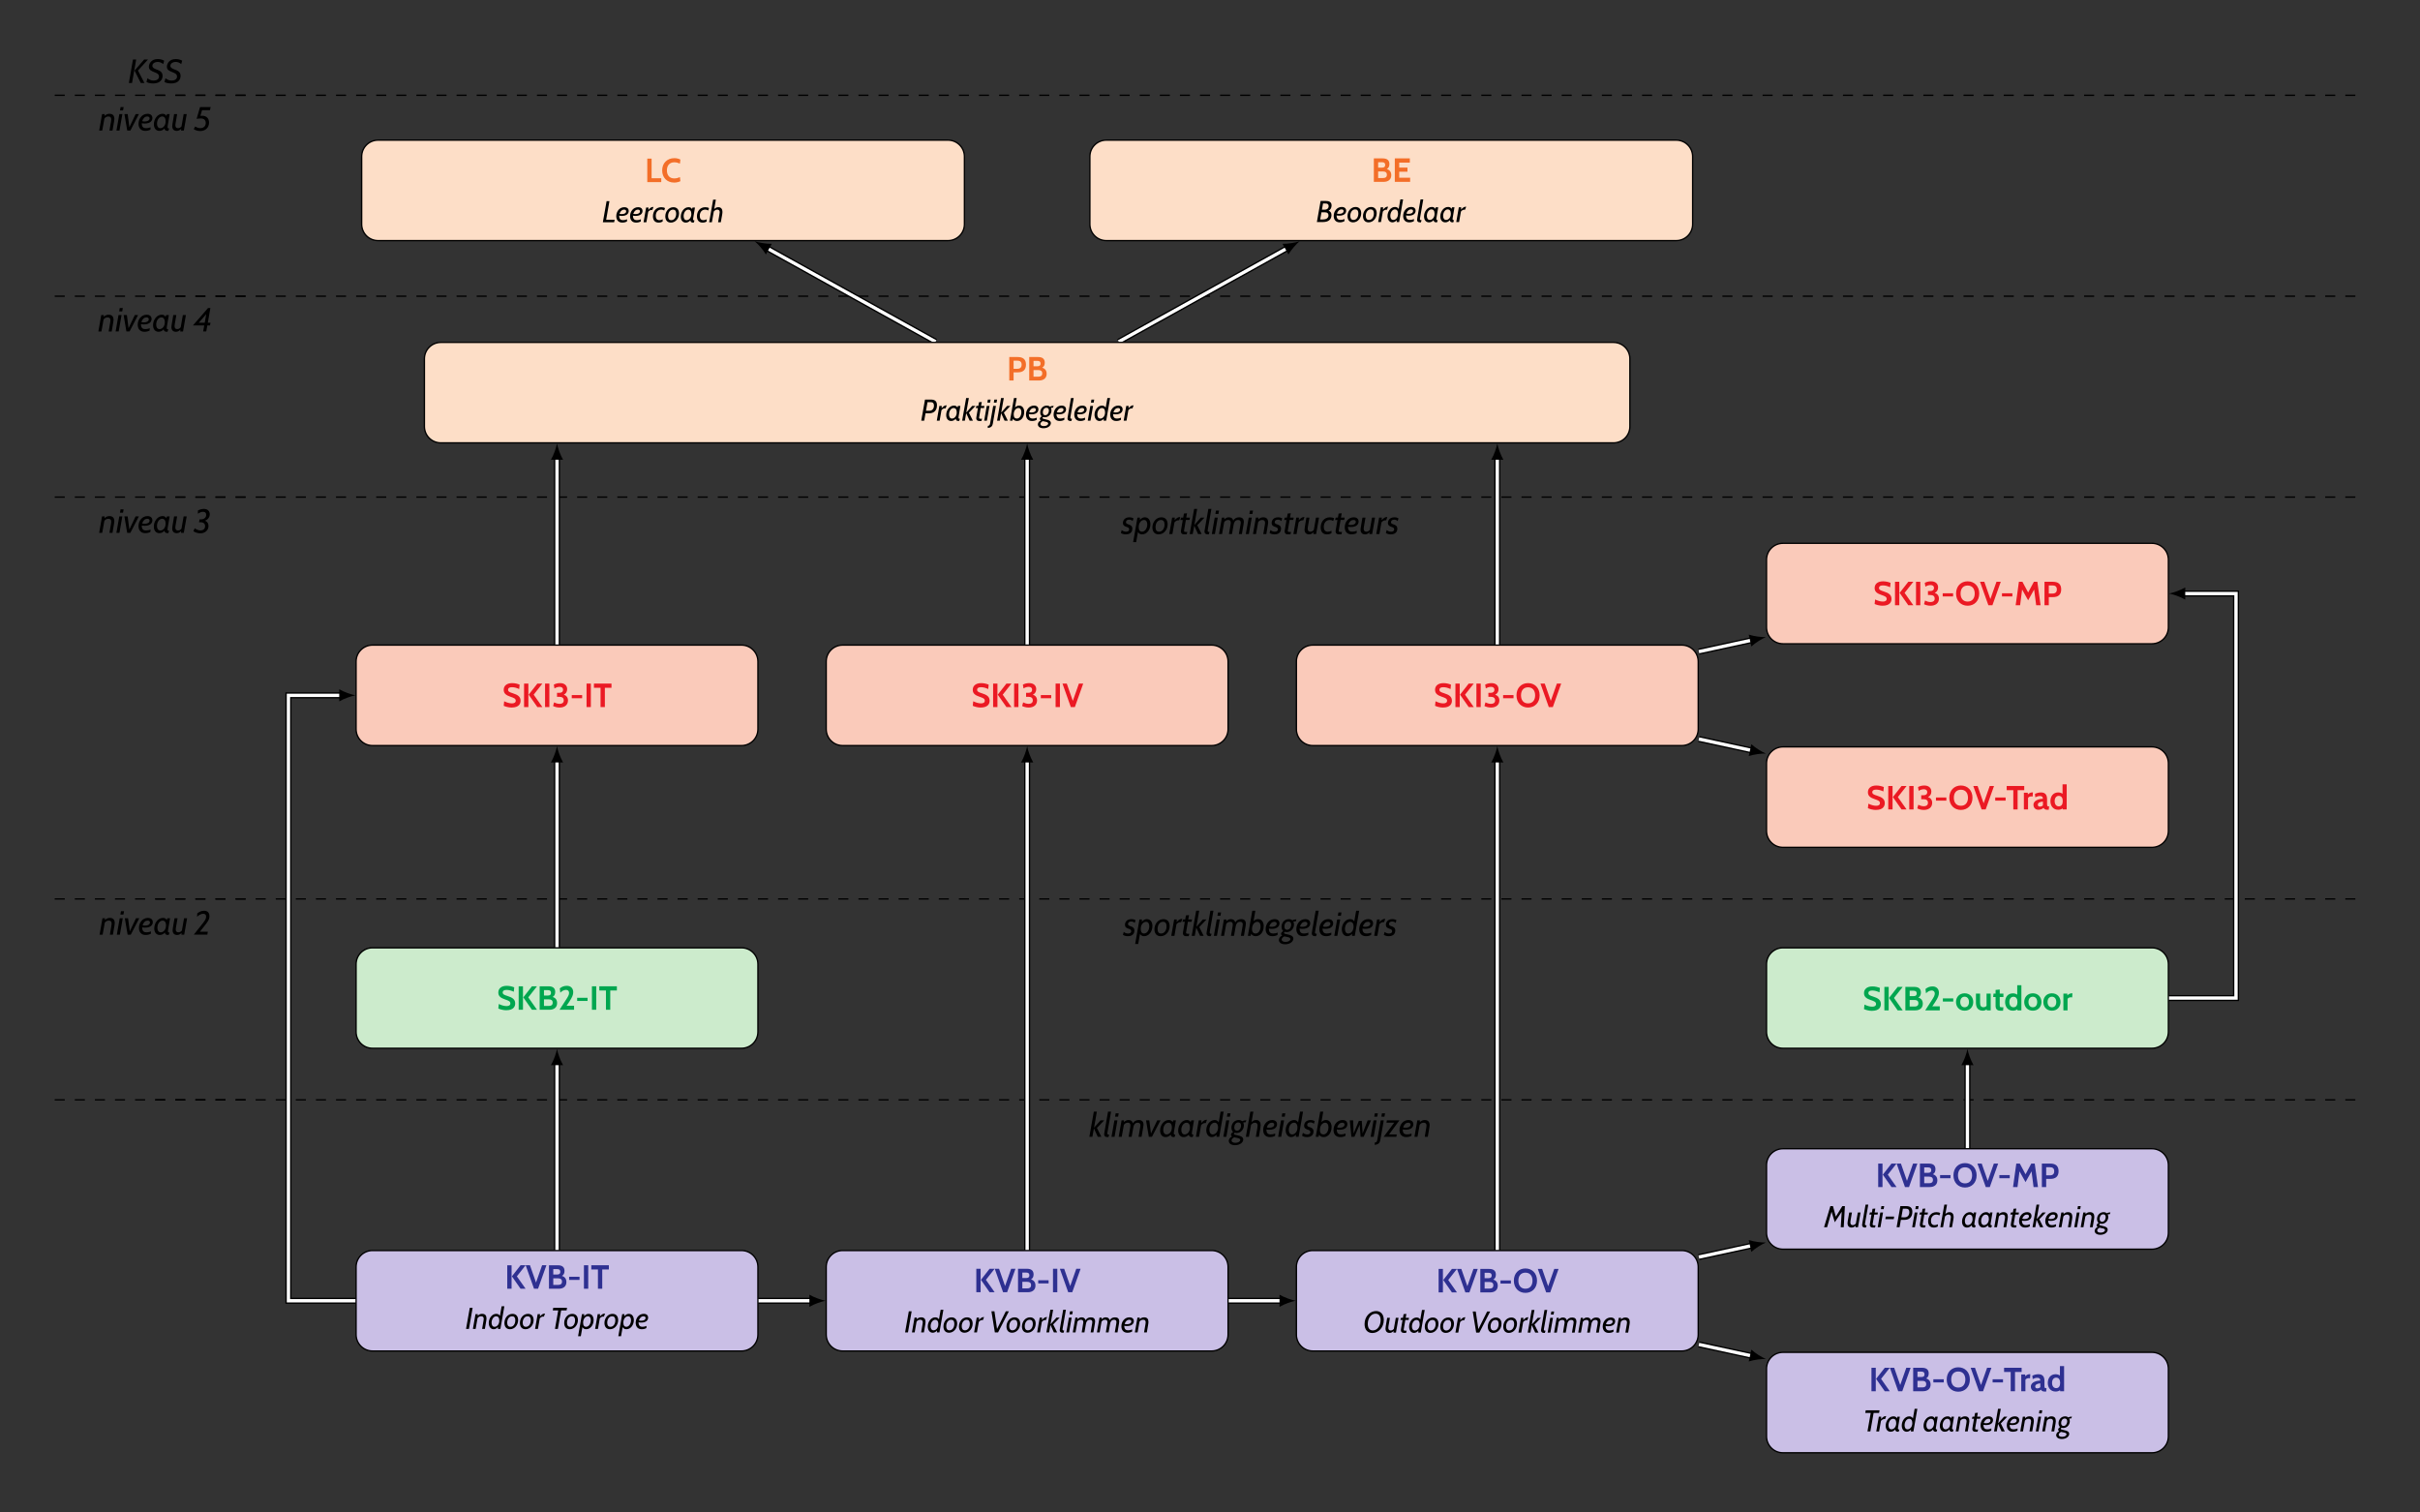 <?xml version="1.0" encoding="UTF-8"?>
<svg version="1.2" viewBox="0 0 720 450" xmlns="http://www.w3.org/2000/svg" xmlns:xlink="http://www.w3.org/1999/xlink">
 <rect x="0" y="0" width="720" height="450" fill="#333333" stroke="none"/>
 <defs>
  <symbol id="glyph0-1" overflow="visible">
   <path d="m2.047 0v-6.984h-1.281v6.984zm4.172 0-2.594-3.688 2.594-3.297h-1.5l-2.578 3.297 2.578 3.688z"/>
  </symbol>
  <symbol id="glyph0-2" overflow="visible">
   <path d="m3.078-1.844-1.797-5.141h-1.281l2.484 6.984h1.203l2.484-6.984h-1.281z"/>
  </symbol>
  <symbol id="glyph0-3" overflow="visible">
   <path d="m4.625-3.812c0.516-0.297 0.766-0.797 0.766-1.484 0-1.094-0.641-1.688-1.984-1.688h-2.641v6.984h2.906c1.406 0 2.281-0.734 2.281-1.984 0-0.938-0.438-1.547-1.328-1.828zm-1.422-2.031c0.625 0 0.938 0.234 0.938 0.812 0 0.562-0.312 0.797-0.938 0.797h-1.156v-1.609zm-1.156 4.703v-1.953h1.438c0.656 0 1.156 0.219 1.156 0.969s-0.453 0.984-1.156 0.984z"/>
  </symbol>
  <symbol id="glyph0-4" overflow="visible">
   <path d="m3.625-2.625v-0.938h-3.094v0.938z"/>
  </symbol>
  <symbol id="glyph0-5" overflow="visible">
   <path d="m2.047 0v-6.984h-1.281v6.984z"/>
  </symbol>
  <symbol id="glyph0-6" overflow="visible">
   <path d="m3.406 0v-5.734h1.969v-1.25h-5.219v1.25h1.969v5.734z"/>
  </symbol>
  <symbol id="glyph0-7" overflow="visible">
   <path d="m3.781 0.141c2 0 3.453-1.438 3.453-3.625 0-2.203-1.453-3.641-3.453-3.641-1.984 0-3.438 1.438-3.438 3.641 0 2.188 1.453 3.625 3.438 3.625zm0-1.234c-1.391 0-2.094-1.016-2.094-2.391 0-1.391 0.703-2.391 2.094-2.391 1.406 0 2.109 1 2.109 2.391 0 1.375-0.703 2.391-2.109 2.391z"/>
  </symbol>
  <symbol id="glyph0-8" overflow="visible">
   <path d="m6.891-6.984h-1.031l-1.703 3.188-1.703-3.188h-1.047l-0.969 6.984h1.328l0.594-4.672 1.797 3.203 1.781-3.203 0.609 4.672h1.312z"/>
  </symbol>
  <symbol id="glyph0-9" overflow="visible">
   <path d="m2.047 0v-2.422h1.234c1.578 0 2.453-0.734 2.453-2.297s-0.875-2.266-2.484-2.266h-2.484v6.984zm0-5.906h1.047c0.906 0 1.344 0.359 1.344 1.203 0 0.828-0.438 1.219-1.312 1.219h-1.078z"/>
  </symbol>
  <symbol id="glyph0-10" overflow="visible">
   <path d="m1.812 0v-3.406c0.141-0.266 0.516-0.484 0.938-0.484 0.141 0 0.281 0 0.438 0.047l0.078-1.219c-0.047-0.016-0.141-0.016-0.219-0.016-0.547 0-1.031 0.344-1.281 0.625l-0.031-0.531h-1.156v4.984z"/>
  </symbol>
  <symbol id="glyph0-11" overflow="visible">
   <path d="m1.656 0.094c0.594 0 1.188-0.203 1.531-0.578 0.188 0.359 0.547 0.578 1.109 0.578h0.453l0.109-1.016h-0.172c-0.344 0-0.438-0.047-0.438-0.797v-1.344c0-1.438-0.688-2-1.797-2-0.625 0-1.219 0.141-1.812 0.438l0.109 1c0.531-0.25 0.922-0.375 1.359-0.375 0.641 0 0.875 0.25 0.906 0.812-0.938 0.031-2.812 0.391-2.812 1.797 0 0.938 0.656 1.484 1.453 1.484zm0.516-0.938c-0.469 0-0.672-0.188-0.672-0.609 0-0.578 0.828-0.859 1.516-0.891v1.141c-0.25 0.25-0.625 0.359-0.844 0.359z"/>
  </symbol>
  <symbol id="glyph0-12" overflow="visible">
   <path d="m3.891-4.672c-0.344-0.234-0.75-0.391-1.297-0.391-1.516 0-2.312 1.188-2.312 2.578s0.797 2.578 2.312 2.578c0.578 0 0.969-0.156 1.344-0.406l0.016 0.312h1.172v-7.484h-1.234zm-1.125 3.75c-0.766 0-1.219-0.641-1.219-1.562s0.453-1.562 1.219-1.562c0.828 0 1.188 0.641 1.188 1.562s-0.359 1.562-1.188 1.562z"/>
  </symbol>
  <symbol id="glyph0-13" overflow="visible">
   <path d="m2.797 0.141c2.344 0 2.703-1.234 2.703-2.031 0-1.203-0.812-1.75-2.312-2.219-0.891-0.281-1.406-0.469-1.406-1.047 0-0.5 0.406-0.75 1.156-0.75 0.719 0 1.375 0.188 2.156 0.547l0.125-1.312c-0.547-0.219-1.344-0.453-2.203-0.453-1.688 0-2.531 0.844-2.531 2 0 1.172 0.844 1.641 1.953 2.031 1.125 0.391 1.625 0.578 1.625 1.203 0 0.547-0.438 0.797-1.125 0.797-0.812 0-1.609-0.297-2.312-0.625l-0.141 1.344c0.438 0.219 1.453 0.516 2.312 0.516z"/>
  </symbol>
  <symbol id="glyph0-14" overflow="visible">
   <path d="m4.766 0v-1.203h-2.219l0.828-1.234c0.844-1.297 1.141-2.016 1.141-2.797 0-1.016-0.625-1.891-1.891-1.891-0.859 0-1.516 0.281-2.109 0.766l0.156 1.281c0.438-0.438 1-0.844 1.688-0.844 0.578 0 0.922 0.344 0.922 0.922 0 0.547-0.281 1.062-1.016 2.172l-1.828 2.828z"/>
  </symbol>
  <symbol id="glyph0-15" overflow="visible">
   <path d="m2.844 0.094c1.625 0 2.562-1.188 2.562-2.578 0-1.406-0.938-2.594-2.562-2.594s-2.562 1.188-2.562 2.594c0 1.391 0.938 2.578 2.562 2.578zm0-1.016c-0.828 0-1.297-0.641-1.297-1.562 0-0.938 0.469-1.578 1.297-1.578s1.297 0.641 1.297 1.578c0 0.922-0.469 1.562-1.297 1.562z"/>
  </symbol>
  <symbol id="glyph0-16" overflow="visible">
   <path d="m3.688-1.359c-0.234 0.266-0.516 0.422-0.938 0.422-0.703 0-0.984-0.438-0.984-1.359v-2.688h-1.234v2.688c0 1.406 0.562 2.391 2.109 2.391 0.391 0 0.812-0.172 1.109-0.391l0.016 0.297h1.156v-4.984h-1.234z"/>
  </symbol>
  <symbol id="glyph0-17" overflow="visible">
   <path d="m3.094 0.094 0.109-1.016h-0.344c-0.703 0-0.75-0.031-0.75-0.797v-2.25h1.094v-1.016h-1.094v-1.219l-1.234 0.125v1.094h-0.609l-0.109 1.016h0.719v2.766c0 0.641 0.391 1.297 1.328 1.297z"/>
  </symbol>
  <symbol id="glyph0-18" overflow="visible">
   <path d="m3.531-3.688c0.656-0.297 1-0.891 1-1.641 0-1.031-0.734-1.797-2.094-1.797-0.766 0-1.406 0.203-1.875 0.453l0.188 1.125c0.5-0.281 0.984-0.469 1.547-0.469 0.656 0 1.016 0.328 1.016 0.844 0 0.594-0.375 0.938-1.094 0.938h-0.703v1.188h0.703c0.859 0 1.297 0.359 1.297 1.062s-0.484 1.031-1.219 1.031c-0.625 0-1.203-0.219-1.656-0.438l-0.297 1.078c0.406 0.219 1.125 0.453 1.953 0.453 1.484 0 2.484-0.766 2.484-2.125 0-0.859-0.484-1.453-1.25-1.703z"/>
  </symbol>
  <symbol id="glyph0-19" overflow="visible">
   <path d="m4.922 0v-1.141h-2.875v-5.844h-1.281v6.984z"/>
  </symbol>
  <symbol id="glyph0-20" overflow="visible">
   <path d="m3.922 0.141c0.688 0 1.328-0.156 1.844-0.406l-0.141-1.219c-0.531 0.234-1.031 0.391-1.703 0.391-1.438 0-2.172-1-2.172-2.391 0-1.406 0.75-2.406 2.203-2.406 0.656 0 1.172 0.172 1.672 0.391l0.141-1.203c-0.438-0.234-1.062-0.422-1.797-0.422-2.109 0-3.625 1.438-3.625 3.641 0 2.188 1.453 3.625 3.578 3.625z"/>
  </symbol>
  <symbol id="glyph0-21" overflow="visible">
   <path d="m5.328 0v-1.234h-3.25v-1.781h2.453v-1.234h-2.453v-1.484h3.156v-1.25h-4.469v6.984z"/>
  </symbol>
  <symbol id="glyph1-1" overflow="visible">
   <path d="m1.109 0 1.094-6.281h-0.844l-1.109 6.281z"/>
  </symbol>
  <symbol id="glyph1-2" overflow="visible">
   <path d="m2.828-4.484c-0.422 0-0.844 0.109-1.297 0.562l0.016-0.469h-0.688l-0.766 4.391h0.812l0.562-3.188c0.266-0.406 0.656-0.578 1.094-0.578 0.516 0 0.75 0.25 0.75 0.797 0 0.156-0.016 0.328-0.484 2.969h0.828c0.469-2.656 0.484-2.875 0.484-3.078 0-0.891-0.375-1.406-1.312-1.406z"/>
  </symbol>
  <symbol id="glyph1-3" overflow="visible">
   <path d="m3.516-3.875c-0.25-0.406-0.578-0.609-1.109-0.609-1.281 0-2.219 1.359-2.219 2.719 0 1.062 0.578 1.859 1.469 1.859 0.453 0 0.922-0.234 1.281-0.656l-0.031 0.562h0.75l1.172-6.734h-0.812zm-1.594 3.25c-0.625 0-0.891-0.547-0.891-1.219 0-1.016 0.594-1.922 1.375-1.922 0.531 0 0.922 0.391 0.922 1.281 0 1.203-0.734 1.859-1.406 1.859z"/>
  </symbol>
  <symbol id="glyph1-4" overflow="visible">
   <path d="m1.844 0.094c1.406 0 2.422-1.281 2.422-2.719 0-1.047-0.547-1.859-1.672-1.859-1.406 0-2.406 1.281-2.406 2.719 0 1.047 0.531 1.859 1.656 1.859zm0.125-0.719c-0.625 0-0.953-0.422-0.953-1.219 0-1.062 0.578-1.922 1.469-1.922 0.625 0 0.938 0.406 0.938 1.203 0 1.078-0.562 1.938-1.453 1.938z"/>
  </symbol>
  <symbol id="glyph1-5" overflow="visible">
   <path d="m2.922-4.562c-0.469 0-0.906 0.281-1.391 0.875l0.031-0.703h-0.703l-0.766 4.391h0.844l0.547-3.109c0.172-0.281 0.609-0.562 0.953-0.562h0.281l0.328-0.891z"/>
  </symbol>
  <symbol id="glyph1-6" overflow="visible">
   <path d="m0.922-6.281-0.141 0.781h1.625l-0.969 5.5h0.859l0.969-5.5h1.625l0.141-0.781z"/>
  </symbol>
  <symbol id="glyph1-7" overflow="visible">
   <path d="m2.828-4.484c-0.562 0-0.938 0.266-1.328 0.719l0.031-0.625h-0.672l-1.156 6.562h0.812l0.484-2.719c0.234 0.453 0.625 0.641 1.109 0.641 1.312 0 2.219-1.328 2.219-2.719 0-1.031-0.5-1.859-1.5-1.859zm-0.75 3.859c-0.5 0-0.875-0.344-0.875-1.219 0-1.203 0.703-1.922 1.422-1.922 0.578 0 0.859 0.484 0.859 1.188 0 1.016-0.594 1.953-1.406 1.953z"/>
  </symbol>
  <symbol id="glyph1-8" overflow="visible">
   <path d="m1.844-1.891c1.578 0 2.047-0.812 2.047-1.469 0-0.672-0.453-1.125-1.312-1.125-1.438 0-2.391 1.281-2.391 2.672 0 1.062 0.578 1.906 1.797 1.906 0.578 0 1.047-0.141 1.391-0.344l0.031-0.641c-0.391 0.188-0.859 0.266-1.203 0.266-0.656 0-1.156-0.281-1.156-1.344 0.219 0.062 0.516 0.078 0.797 0.078zm0.656-1.875c0.359 0 0.641 0.141 0.641 0.5s-0.281 0.828-1.359 0.828c-0.266 0-0.438-0.031-0.641-0.094 0.312-0.859 0.812-1.234 1.359-1.234z"/>
  </symbol>
  <symbol id="glyph1-9" overflow="visible">
   <path d="m2.344-1.031-0.781-5.25h-0.891l1.016 6.281h0.953l3.219-6.281h-0.906z"/>
  </symbol>
  <symbol id="glyph1-10" overflow="visible">
   <path d="m3.078-4.391-1.75 1.969 0.766-4.312h-0.812l-1.188 6.734h0.812l0.391-2.234 1.031 2.234h0.969l-1.188-2.375 1.938-2.016z"/>
  </symbol>
  <symbol id="glyph1-11" overflow="visible">
   <path d="m1.359 0.094 0.203-0.656c-0.359 0-0.5-0.062-0.5-0.359 0-0.047 0.016-0.141 0.047-0.344l0.953-5.469h-0.812l-0.938 5.391c-0.062 0.328-0.094 0.531-0.094 0.656 0 0.422 0.219 0.781 0.859 0.781z"/>
  </symbol>
  <symbol id="glyph1-12" overflow="visible">
   <path d="m1.859-5.375 0.156-0.906h-0.828l-0.141 0.906zm-0.953 5.375 0.766-4.391h-0.812l-0.766 4.391z"/>
  </symbol>
  <symbol id="glyph1-13" overflow="visible">
   <path d="m5.469-4.484c-0.75 0-1.266 0.328-1.578 0.875-0.203-0.734-0.688-0.875-1.172-0.875-0.406 0-0.75 0.109-1.219 0.562v-0.469h-0.641l-0.766 4.391h0.812l0.562-3.203c0.266-0.391 0.625-0.562 1.062-0.562 0.422 0 0.703 0.172 0.703 0.766 0 0.172-0.031 0.359-0.484 3h0.812l0.453-2.578c0.094-0.516 0.359-1.188 1.188-1.188 0.484 0 0.703 0.234 0.703 0.719 0 0.141-0.016 0.297-0.5 3.047h0.812c0.484-2.812 0.516-3.016 0.516-3.234 0-0.844-0.438-1.25-1.266-1.25z"/>
  </symbol>
  <symbol id="glyph1-14" overflow="visible">
   <path d="m2.719 0.125c1.844 0 3.406-1.656 3.406-3.875 0-1.672-0.891-2.656-2.297-2.656-1.859 0-3.422 1.656-3.422 3.875 0 1.672 0.891 2.656 2.312 2.656zm0.141-0.766c-1.062 0-1.5-0.844-1.5-1.938 0-1.562 0.891-3.047 2.312-3.047 1.078 0 1.516 0.828 1.516 1.938 0 1.547-0.906 3.047-2.328 3.047z"/>
  </symbol>
  <symbol id="glyph1-15" overflow="visible">
   <path d="m2.797-1.125c-0.25 0.344-0.594 0.5-0.938 0.5-0.484 0-0.703-0.297-0.703-0.828 0-0.078 0.016-0.25 0.047-0.484l0.422-2.453h-0.812l-0.438 2.578c-0.047 0.297-0.062 0.469-0.062 0.609 0 0.828 0.438 1.297 1.219 1.297 0.5 0 0.875-0.234 1.172-0.578l-0.031 0.484h0.75l0.766-4.391h-0.812z"/>
  </symbol>
  <symbol id="glyph1-16" overflow="visible">
   <path d="m2.875-4.391h-0.984l0.203-1.172-0.828 0.078c-0.078 0.406-0.141 0.75-0.188 1.094h-0.578l-0.188 0.625h0.641c-0.5 2.859-0.5 2.969-0.5 3.047 0 0.422 0.234 0.812 0.875 0.812h0.672l0.172-0.656h-0.203c-0.516 0-0.672-0.016-0.672-0.344l0.484-2.859h0.984z"/>
  </symbol>
  <symbol id="glyph1-17" overflow="visible">
   <path d="m3.469-3.156-0.844-3.125h-0.781l-1.875 6.281h0.906l1.328-4.625 0.969 3.141 2.062-3.141-0.297 4.625h0.891l0.344-6.281h-0.766z"/>
  </symbol>
  <symbol id="glyph1-18" overflow="visible">
   <path d="m2.938-2.406 0.125-0.766h-2.5l-0.125 0.766z"/>
  </symbol>
  <symbol id="glyph1-19" overflow="visible">
   <path d="m1.359-6.281-1.109 6.281h0.875l0.391-2.203h1.156c1.109 0 2.25-0.625 2.25-2.391 0-1.172-0.594-1.688-1.844-1.688zm0.297 3.328 0.453-2.562h0.953c0.719 0 0.969 0.406 0.969 1.047 0 0.844-0.469 1.516-1.375 1.516z"/>
  </symbol>
  <symbol id="glyph1-20" overflow="visible">
   <path d="m1.891 0.094c0.516 0 0.922-0.141 1.188-0.297l0.031-0.688c-0.312 0.172-0.656 0.266-0.969 0.266-0.75 0-1.094-0.469-1.094-1.281 0-1.031 0.547-1.859 1.641-1.859 0.312 0 0.609 0.094 0.875 0.266l0.234-0.719c-0.25-0.172-0.672-0.266-1.109-0.266-1.641 0-2.484 1.297-2.484 2.703 0 1.031 0.469 1.875 1.688 1.875z"/>
  </symbol>
  <symbol id="glyph1-21" overflow="visible">
   <path d="m2.859-4.484c-0.5 0-0.875 0.156-1.266 0.562l0.5-2.812h-0.812l-1.188 6.734h0.812l0.562-3.203c0.297-0.328 0.609-0.562 1.047-0.562 0.453 0 0.719 0.281 0.719 0.75 0 0.203-0.047 0.453-0.109 0.812l-0.375 2.203h0.812l0.391-2.219c0.078-0.406 0.094-0.719 0.094-0.906 0-0.734-0.375-1.359-1.188-1.359z"/>
  </symbol>
  <symbol id="glyph1-22" overflow="visible">
   <path d="m3.844-0.938c0-0.078 0.016-0.219 0.047-0.344l0.516-3.109h-0.719l-0.156 0.469c-0.234-0.469-0.656-0.562-1.031-0.562-1.344 0-2.312 1.406-2.312 2.812 0 1.062 0.578 1.766 1.469 1.766 0.547 0 1-0.234 1.359-0.656 0.125 0.641 0.516 0.656 1.031 0.656l0.219-0.656c-0.312 0-0.422-0.078-0.422-0.375zm-1.922 0.312c-0.625 0-0.891-0.547-0.891-1.219 0-1.016 0.594-1.922 1.375-1.922 0.531 0 0.922 0.391 0.922 1.281 0 1.203-0.734 1.859-1.406 1.859z"/>
  </symbol>
  <symbol id="glyph1-23" overflow="visible">
   <path d="m4.188-4.406c-0.391 0-0.719 0.094-0.969 0.25-0.234-0.219-0.547-0.328-0.938-0.328-1.203 0-1.953 1-1.953 2.031 0 0.531 0.172 0.922 0.469 1.156-0.438 0.219-0.594 0.562-0.594 0.734 0 0.219 0.125 0.375 0.312 0.484-0.719 0.297-0.891 0.875-0.891 1.188 0 0.484 0.422 1.141 1.672 1.141 1.359 0 2.203-0.781 2.203-1.531s-0.875-0.953-1.422-1.078c-0.766-0.156-1.078-0.234-1.078-0.438 0-0.109 0.094-0.219 0.203-0.281 0.156 0.031 0.328 0.062 0.531 0.062 1.172 0 1.938-1.047 1.938-2 0-0.312-0.062-0.578-0.172-0.797 0.156-0.047 0.344-0.062 0.406-0.062h0.234l0.172-0.531zm-2.359 2.781c-0.469 0-0.734-0.328-0.734-0.891 0-0.688 0.406-1.328 1.078-1.328 0.469 0 0.734 0.297 0.734 0.844 0 0.688-0.422 1.375-1.078 1.375zm0.875 2.484c0 0.359-0.5 0.75-1.297 0.75-0.688 0-1.031-0.266-1.031-0.625 0-0.344 0.344-0.703 0.719-0.844 0.719 0.172 1.609 0.203 1.609 0.719z"/>
  </symbol>
  <symbol id="glyph1-24" overflow="visible">
   <path d="m2.203-6.281h-0.844l-1.109 6.281h3.359l0.141-0.766h-2.516z"/>
  </symbol>
  <symbol id="glyph1-25" overflow="visible">
   <path d="m3.734-3.375c0.531-0.281 0.891-0.812 0.891-1.562 0-1.016-0.703-1.344-1.859-1.344h-1.406l-1.109 6.281h1.844c1.484 0 2.5-0.688 2.5-2.078 0-0.641-0.297-1.094-0.859-1.297zm-0.875-2.141c0.578 0 0.891 0.234 0.891 0.781 0 0.656-0.469 1.062-1.172 1.062h-0.828l0.328-1.844zm-1.625 4.75 0.375-2.125h1.078c0.672 0 1.016 0.312 1.016 0.906 0 0.812-0.719 1.219-1.609 1.219z"/>
  </symbol>
  <symbol id="glyph1-26" overflow="visible">
   <path d="m1.859-5.375 0.156-0.906h-0.812l-0.156 0.906zm-2.328 7.5c0.656-0.109 1.062-0.438 1.203-1.172l0.938-5.344h-0.812l-0.891 5.047c-0.094 0.578-0.172 0.828-0.703 0.891l-0.031 0.625z"/>
  </symbol>
  <symbol id="glyph1-27" overflow="visible">
   <path d="m2.828-4.484c-0.359 0-0.844 0.109-1.234 0.562l0.5-2.812h-0.812l-1.188 6.734h0.734l0.156-0.562c0.25 0.422 0.656 0.656 1.219 0.656 1.109 0 2.125-0.969 2.125-2.734 0-0.984-0.5-1.844-1.5-1.844zm-0.672 3.859c-0.547 0-0.953-0.328-0.953-1.203 0-1.203 0.688-1.938 1.391-1.938 0.609 0 0.891 0.516 0.891 1.203 0 1.094-0.562 1.938-1.328 1.938z"/>
  </symbol>
  <symbol id="glyph2-1" overflow="visible">
   <path d="m3.422-4.891-1.938 2.203 0.844-4.797h-0.906l-1.328 7.484h0.906l0.453-2.484 1.141 2.484h1.062l-1.312-2.625 2.156-2.266z"/>
  </symbol>
  <symbol id="glyph2-2" overflow="visible">
   <path d="m1.5 0.094 0.25-0.719c-0.422 0-0.562-0.062-0.562-0.391 0-0.062 0.016-0.156 0.047-0.391l1.062-6.078h-0.906l-1.047 5.984c-0.062 0.375-0.109 0.594-0.109 0.75 0 0.453 0.25 0.844 0.969 0.844z"/>
  </symbol>
  <symbol id="glyph2-3" overflow="visible">
   <path d="m2.062-5.984 0.172-1h-0.906l-0.172 1zm-1.062 5.984 0.859-4.891h-0.906l-0.859 4.891z"/>
  </symbol>
  <symbol id="glyph2-4" overflow="visible">
   <path d="m6.078-4.984c-0.828 0-1.406 0.375-1.75 0.984-0.234-0.828-0.766-0.984-1.297-0.984-0.453 0-0.844 0.125-1.359 0.625v-0.531h-0.719l-0.859 4.891h0.906l0.641-3.547c0.281-0.438 0.688-0.641 1.188-0.641 0.469 0 0.766 0.188 0.766 0.859 0 0.172-0.031 0.391-0.547 3.328h0.906l0.516-2.875c0.109-0.562 0.391-1.312 1.312-1.312 0.531 0 0.781 0.266 0.781 0.797 0 0.156-0.016 0.328-0.562 3.391h0.906c0.547-3.125 0.578-3.359 0.578-3.594 0-0.938-0.484-1.391-1.406-1.391z"/>
  </symbol>
  <symbol id="glyph2-5" overflow="visible">
   <path d="m1.812-0.984-0.5-3.906h-0.969l0.828 4.891h0.938l2.531-4.891h-0.969z"/>
  </symbol>
  <symbol id="glyph2-6" overflow="visible">
   <path d="m4.281-1.031c0-0.094 0.016-0.25 0.031-0.391l0.594-3.469h-0.797l-0.188 0.531c-0.266-0.516-0.734-0.625-1.141-0.625-1.5 0-2.578 1.562-2.578 3.125 0 1.188 0.641 1.953 1.625 1.953 0.609 0 1.125-0.25 1.531-0.719 0.141 0.703 0.562 0.719 1.141 0.719l0.25-0.719c-0.359 0-0.469-0.094-0.469-0.406zm-2.141 0.328c-0.703 0-1-0.594-1-1.344 0-1.141 0.656-2.141 1.547-2.141 0.578 0 1.016 0.422 1.016 1.422 0 1.344-0.812 2.062-1.562 2.062z"/>
  </symbol>
  <symbol id="glyph2-7" overflow="visible">
   <path d="m3.25-5.062c-0.516 0-1 0.312-1.562 0.953l0.062-0.781h-0.797l-0.859 4.891h0.938l0.609-3.453c0.203-0.312 0.688-0.625 1.062-0.625h0.328l0.359-0.984z"/>
  </symbol>
  <symbol id="glyph2-8" overflow="visible">
   <path d="m3.906-4.297c-0.281-0.469-0.641-0.688-1.219-0.688-1.438 0-2.484 1.5-2.484 3.016 0 1.188 0.656 2.062 1.625 2.062 0.531 0 1.031-0.25 1.438-0.719l-0.031 0.625h0.828l1.312-7.484h-0.906zm-1.766 3.594c-0.703 0-1-0.594-1-1.344 0-1.141 0.656-2.141 1.547-2.141 0.578 0 1.016 0.422 1.016 1.422 0 1.344-0.812 2.062-1.562 2.062z"/>
  </symbol>
  <symbol id="glyph2-9" overflow="visible">
   <path d="m4.656-4.906c-0.422 0-0.812 0.125-1.078 0.281-0.266-0.234-0.609-0.359-1.031-0.359-1.344 0-2.172 1.109-2.172 2.25 0 0.594 0.188 1.031 0.516 1.297-0.484 0.234-0.656 0.609-0.656 0.797 0 0.25 0.125 0.438 0.328 0.562-0.781 0.328-0.984 0.953-0.984 1.297 0 0.562 0.469 1.281 1.859 1.281 1.516 0 2.453-0.859 2.453-1.688 0-0.844-0.969-1.078-1.578-1.219-0.859-0.172-1.203-0.25-1.203-0.484 0-0.125 0.109-0.234 0.219-0.312 0.188 0.047 0.375 0.078 0.594 0.078 1.312 0 2.156-1.172 2.156-2.234 0-0.328-0.078-0.641-0.188-0.875 0.172-0.047 0.391-0.078 0.453-0.078h0.266l0.188-0.594zm-2.625 3.094c-0.516 0-0.812-0.344-0.812-0.984 0-0.766 0.453-1.469 1.203-1.469 0.516 0 0.812 0.312 0.812 0.938 0 0.766-0.469 1.516-1.203 1.516zm0.969 2.766c0 0.406-0.562 0.844-1.438 0.844-0.75 0-1.156-0.312-1.156-0.703 0-0.375 0.391-0.781 0.812-0.938 0.797 0.188 1.781 0.234 1.781 0.797z"/>
  </symbol>
  <symbol id="glyph2-10" overflow="visible">
   <path d="m3.172-4.984c-0.547 0-0.969 0.172-1.391 0.625l0.547-3.125h-0.906l-1.328 7.484h0.906l0.641-3.547c0.312-0.375 0.672-0.641 1.156-0.641 0.5 0 0.797 0.312 0.797 0.844 0 0.219-0.047 0.5-0.109 0.906l-0.422 2.438h0.906l0.422-2.469c0.078-0.453 0.109-0.797 0.109-1 0-0.828-0.406-1.516-1.328-1.516z"/>
  </symbol>
  <symbol id="glyph2-11" overflow="visible">
   <path d="m2.047-2.094c1.766 0 2.281-0.906 2.281-1.641s-0.516-1.25-1.453-1.25c-1.594 0-2.672 1.422-2.672 2.969 0 1.188 0.641 2.109 2 2.109 0.641 0 1.172-0.156 1.547-0.375l0.031-0.703c-0.422 0.203-0.953 0.281-1.344 0.281-0.719 0-1.281-0.297-1.266-1.484 0.234 0.062 0.562 0.094 0.875 0.094zm0.734-2.094c0.391 0 0.719 0.156 0.719 0.562 0 0.391-0.328 0.922-1.531 0.922-0.281 0-0.484-0.031-0.688-0.109 0.328-0.953 0.875-1.375 1.5-1.375z"/>
  </symbol>
  <symbol id="glyph2-12" overflow="visible">
   <path d="m1.375 0.094c1.672 0 1.938-1.109 1.938-1.688 0-0.828-0.578-1.078-1.016-1.234-0.609-0.203-0.875-0.312-0.875-0.703 0-0.5 0.406-0.75 0.953-0.75 0.469 0 0.828 0.188 1.031 0.438l0.25-0.828c-0.234-0.141-0.625-0.312-1.219-0.312-1.422 0-1.922 0.938-1.922 1.688 0 0.797 0.578 1 1.125 1.188 0.344 0.109 0.734 0.25 0.734 0.719 0 0.406-0.297 0.688-0.922 0.688-0.641 0-1.109-0.297-1.297-0.5l-0.25 0.875c0.188 0.156 0.656 0.422 1.469 0.422z"/>
  </symbol>
  <symbol id="glyph2-13" overflow="visible">
   <path d="m3.141-4.984c-0.406 0-0.938 0.125-1.359 0.625l0.547-3.125h-0.906l-1.328 7.484h0.828l0.172-0.625c0.266 0.469 0.734 0.719 1.359 0.719 1.219 0 2.359-1.078 2.359-3.031 0-1.094-0.562-2.047-1.672-2.047zm-0.734 4.281c-0.609 0-1.078-0.359-1.078-1.328 0-1.344 0.781-2.156 1.562-2.156 0.672 0 0.984 0.578 0.984 1.344 0 1.219-0.625 2.141-1.469 2.141z"/>
  </symbol>
  <symbol id="glyph2-14" overflow="visible">
   <path d="m4.297-0.984-0.25-3.75h-0.859l-1.578 3.75-0.125-3.906h-1l0.469 4.891h0.906l1.562-3.609 0.281 3.609h0.906l2.188-4.891h-1z"/>
  </symbol>
  <symbol id="glyph2-15" overflow="visible">
   <path d="m2.062-5.984 0.188-1h-0.922l-0.172 1zm-2.594 8.344c0.734-0.109 1.203-0.484 1.344-1.297l1.047-5.953h-0.906l-0.984 5.625c-0.109 0.641-0.188 0.922-0.781 0.984l-0.031 0.688z"/>
  </symbol>
  <symbol id="glyph2-16" overflow="visible">
   <path d="m0.656-4.891-0.125 0.703h2.297l-3.125 4.188h3.766l0.125-0.703h-2.297l3.094-4.188z"/>
  </symbol>
  <symbol id="glyph2-17" overflow="visible">
   <path d="m3.156-4.984c-0.484 0-0.938 0.125-1.469 0.625l0.031-0.531h-0.766l-0.859 4.891h0.906l0.641-3.547c0.281-0.438 0.719-0.641 1.203-0.641 0.578 0 0.844 0.281 0.844 0.891 0 0.172-0.016 0.359-0.531 3.297h0.906c0.516-2.953 0.547-3.203 0.547-3.422 0-0.984-0.422-1.562-1.453-1.562z"/>
  </symbol>
  <symbol id="glyph2-18" overflow="visible">
   <path d="m3.141-4.984c-0.625 0-1.031 0.297-1.469 0.797l0.016-0.703h-0.734l-1.281 7.297h0.906l0.531-3.016c0.266 0.5 0.703 0.703 1.25 0.703 1.438 0 2.453-1.469 2.453-3.016 0-1.141-0.562-2.062-1.672-2.062zm-0.844 4.281c-0.547 0-0.969-0.375-0.969-1.344 0-1.344 0.797-2.141 1.578-2.141 0.656 0 0.969 0.547 0.969 1.328 0 1.125-0.656 2.156-1.578 2.156z"/>
  </symbol>
  <symbol id="glyph2-19" overflow="visible">
   <path d="m2.047 0.094c1.578 0 2.688-1.406 2.688-3 0-1.172-0.594-2.078-1.844-2.078-1.562 0-2.688 1.422-2.688 3.016 0 1.172 0.609 2.062 1.844 2.062zm0.141-0.797c-0.703 0-1.047-0.453-1.047-1.344 0-1.188 0.625-2.141 1.625-2.141 0.688 0 1.047 0.453 1.047 1.344 0 1.188-0.625 2.141-1.625 2.141z"/>
  </symbol>
  <symbol id="glyph2-20" overflow="visible">
   <path d="m3.203-4.891h-1.109l0.234-1.297-0.922 0.094c-0.078 0.438-0.156 0.844-0.219 1.203h-0.641l-0.203 0.703h0.719c-0.562 3.188-0.562 3.297-0.562 3.375 0 0.484 0.25 0.906 0.969 0.906h0.75l0.203-0.719h-0.234c-0.578 0-0.75-0.016-0.75-0.375l0.547-3.188h1.094z"/>
  </symbol>
  <symbol id="glyph2-21" overflow="visible">
   <path d="m3.109-1.25c-0.281 0.375-0.656 0.547-1.047 0.547-0.531 0-0.781-0.312-0.781-0.906 0-0.094 0.016-0.281 0.062-0.547l0.469-2.734h-0.906l-0.484 2.875c-0.062 0.328-0.078 0.531-0.078 0.688 0 0.906 0.484 1.422 1.344 1.422 0.578 0 0.984-0.266 1.312-0.641l-0.031 0.547h0.828l0.859-4.891h-0.906z"/>
  </symbol>
  <symbol id="glyph2-22" overflow="visible">
   <path d="m2.766-2.469c1.031-1.281 1.594-2.016 1.594-3.047 0-0.969-0.531-1.609-1.625-1.609-0.75 0-1.484 0.359-2 0.797l-0.062 1c0.594-0.531 1.188-0.891 1.859-0.891 0.547 0 0.844 0.328 0.844 0.844 0 0.703-0.438 1.312-1.375 2.469l-2.297 2.891h4.031l0.141-0.859h-2.375z"/>
  </symbol>
  <symbol id="glyph2-23" overflow="visible">
   <path d="m2.094 0.094c0.594 0 1.031-0.156 1.328-0.312l0.031-0.766c-0.359 0.188-0.734 0.297-1.078 0.297-0.828 0-1.219-0.531-1.219-1.422 0-1.156 0.609-2.078 1.828-2.078 0.344 0 0.672 0.109 0.969 0.297l0.266-0.797c-0.266-0.188-0.734-0.297-1.234-0.297-1.812 0-2.75 1.453-2.75 3 0 1.156 0.516 2.078 1.859 2.078z"/>
  </symbol>
  <symbol id="glyph2-24" overflow="visible">
   <path d="m3.172-3.625c0.844-0.312 1.406-1.031 1.406-1.906 0-0.938-0.656-1.594-1.719-1.594-0.672 0-1.266 0.172-1.797 0.469l-0.016 0.969c0.484-0.328 1.016-0.578 1.516-0.578 0.609 0 0.953 0.297 0.953 0.906 0 0.859-0.656 1.344-1.578 1.344h-0.391l-0.156 0.859h0.391c0.969 0 1.406 0.453 1.406 1.172 0 0.797-0.578 1.266-1.359 1.266-0.625 0-1.172-0.25-1.734-0.641l-0.391 0.875c0.594 0.375 1.297 0.625 2.078 0.625 1.406 0 2.422-0.938 2.422-2.172 0-0.781-0.375-1.312-1.031-1.594z"/>
  </symbol>
  <symbol id="glyph2-25" overflow="visible">
   <path d="m4.234-2.609 0.766-4.375h-0.688l-4.516 5.188h3.375l-0.328 1.797h0.922l0.328-1.797h0.797l0.141-0.812zm-0.469-2.547-0.453 2.547h-1.75z"/>
  </symbol>
  <symbol id="glyph2-26" overflow="visible">
   <path d="m0.281 0h0.938l1.234-6.984h-0.953zm4.547-6.984-2.859 3.281 1.844 3.703h1.094l-1.922-3.703 2.984-3.281z"/>
  </symbol>
  <symbol id="glyph2-27" overflow="visible">
   <path d="m2.031 0.141c2.172 0 2.828-1.219 2.828-2.266 0-1.281-1-1.594-1.906-1.938-0.688-0.281-1.125-0.5-1.125-1.047 0-0.797 0.875-1.156 1.531-1.156 0.672 0 1.156 0.219 1.688 0.641l0.281-1.016c-0.406-0.234-1.078-0.484-1.906-0.484-1.938 0-2.641 1.406-2.641 2.297 0 1.016 0.938 1.328 1.688 1.625 0.734 0.297 1.328 0.547 1.328 1.297 0 0.812-0.75 1.188-1.609 1.188-0.828 0-1.438-0.375-1.812-0.703l-0.312 1.109c0.344 0.234 1.047 0.453 1.969 0.453z"/>
  </symbol>
  <symbol id="glyph2-28" overflow="visible">
   <path d="m4.828-6.984h-3.156l-1.016 3.5c0.438-0.062 0.828-0.109 1.281-0.109 0.906 0 1.438 0.484 1.438 1.328 0 0.906-0.609 1.547-1.594 1.547-0.641 0-1.062-0.203-1.547-0.5l-0.438 0.797c0.578 0.375 1.203 0.562 1.953 0.562 1.516 0 2.609-1.016 2.609-2.516 0-1.188-0.719-2.031-2.062-2.031-0.172 0-0.359 0.016-0.516 0.031l0.5-1.703h2.359z"/>
  </symbol>
 </defs>
 <g transform="translate(-12.258 -74.293)">
  <g>
   <path transform="matrix(1 0 0 -1 177.98 461.3)" d="m54.894 14.945h-109.79c-2.695 0-4.883-2.188-4.883-4.883v-20.125c0-2.695 2.188-4.883 4.883-4.883h109.79c2.695 0 4.883 2.188 4.883 4.883v20.125c0 2.695-2.188 4.883-4.883 4.883z" fill="#cabfe6" stroke="#000" stroke-miterlimit="10" stroke-width=".399"/>
   <g fill="#2e3091">
    <use x="162.414" y="457.722" xlink:href="#glyph0-1"/>
    <use x="168.656" y="457.722" xlink:href="#glyph0-2"/>
    <use x="174.822" y="457.722" xlink:href="#glyph0-3"/>
    <use x="181.059" y="457.722" xlink:href="#glyph0-4"/>
    <use x="185.223" y="457.722" xlink:href="#glyph0-5"/>
    <use x="188.033" y="457.722" xlink:href="#glyph0-6"/>
   </g>
   <g>
    <use x="150.669" y="469.677" xlink:href="#glyph1-1"/>
    <use x="152.866" y="469.677" xlink:href="#glyph1-2"/>
    <use x="157.483" y="469.677" xlink:href="#glyph1-3"/>
    <use x="162.146" y="469.677" xlink:href="#glyph1-4"/>
    <use x="166.755" y="469.677" xlink:href="#glyph1-4"/>
    <use x="171.363" y="469.677" xlink:href="#glyph1-5"/>
    <use x="175.936" y="469.677" xlink:href="#glyph1-6"/>
    <use x="179.935" y="469.677" xlink:href="#glyph1-4"/>
    <use x="184.544" y="469.677" xlink:href="#glyph1-7"/>
    <use x="189.224" y="469.677" xlink:href="#glyph1-5"/>
    <use x="191.905" y="469.677" xlink:href="#glyph1-4"/>
    <use x="196.514" y="469.677" xlink:href="#glyph1-7"/>
    <use x="201.195" y="469.677" xlink:href="#glyph1-8"/>
   </g>
   <path transform="matrix(1 0 0 -1 177.98 461.3)" d="m194.77 14.945h-109.79c-2.699 0-4.883-2.188-4.883-4.883v-20.125c0-2.695 2.184-4.883 4.883-4.883h109.79c2.695 0 4.883 2.188 4.883 4.883v20.125c0 2.695-2.188 4.883-4.883 4.883z" fill="#cabfe6" stroke="#000" stroke-miterlimit="10" stroke-width=".399"/>
   <g fill="#2e3091">
    <use x="301.965" y="458.762" xlink:href="#glyph0-1"/>
    <use x="308.212" y="458.762" xlink:href="#glyph0-2"/>
    <use x="314.378" y="458.762" xlink:href="#glyph0-3"/>
    <use x="320.615" y="458.762" xlink:href="#glyph0-4"/>
    <use x="324.779" y="458.762" xlink:href="#glyph0-5"/>
    <use x="327.589" y="458.762" xlink:href="#glyph0-2"/>
   </g>
   <g>
    <use x="281.291" y="470.717" xlink:href="#glyph1-1"/>
    <use x="283.488" y="470.717" xlink:href="#glyph1-2"/>
    <use x="288.105" y="470.717" xlink:href="#glyph1-3"/>
    <use x="292.768" y="470.717" xlink:href="#glyph1-4"/>
    <use x="297.377" y="470.717" xlink:href="#glyph1-4"/>
    <use x="301.985" y="470.717" xlink:href="#glyph1-5"/>
    <use x="306.558" y="470.717" xlink:href="#glyph1-9"/>
    <use x="311.517" y="470.717" xlink:href="#glyph1-4"/>
    <use x="316.125" y="470.717" xlink:href="#glyph1-4"/>
    <use x="320.734" y="470.717" xlink:href="#glyph1-5"/>
    <use x="323.487" y="470.717" xlink:href="#glyph1-10"/>
    <use x="327.324" y="470.717" xlink:href="#glyph1-11"/>
    <use x="329.423" y="470.717" xlink:href="#glyph1-12"/>
    <use x="331.341" y="470.717" xlink:href="#glyph1-13"/>
    <use x="338.523" y="470.717" xlink:href="#glyph1-13"/>
    <use x="345.705" y="470.717" xlink:href="#glyph1-8"/>
    <use x="349.812" y="470.717" xlink:href="#glyph1-2"/>
   </g>
   <path transform="matrix(1 0 0 -1 177.98 461.3)" d="m334.65 14.945h-109.79c-2.695 0-4.879-2.188-4.879-4.883v-20.125c0-2.695 2.184-4.883 4.879-4.883h109.79c2.699 0 4.883 2.188 4.883 4.883v20.125c0 2.695-2.184 4.883-4.883 4.883z" fill="#cabfe6" stroke="#000" stroke-miterlimit="10" stroke-width=".399"/>
   <g fill="#2e3091">
    <use x="439.51" y="458.814" xlink:href="#glyph0-1"/>
    <use x="445.752" y="458.814" xlink:href="#glyph0-2"/>
    <use x="451.918" y="458.814" xlink:href="#glyph0-3"/>
    <use x="458.155" y="458.814" xlink:href="#glyph0-4"/>
    <use x="462.319" y="458.814" xlink:href="#glyph0-7"/>
    <use x="469.791" y="458.814" xlink:href="#glyph0-2"/>
   </g>
   <g>
    <use x="417.84" y="470.769" xlink:href="#glyph1-14"/>
    <use x="424.161" y="470.769" xlink:href="#glyph1-15"/>
    <use x="428.591" y="470.769" xlink:href="#glyph1-16"/>
    <use x="431.308" y="470.769" xlink:href="#glyph1-3"/>
    <use x="435.97" y="470.769" xlink:href="#glyph1-4"/>
    <use x="440.579" y="470.769" xlink:href="#glyph1-4"/>
    <use x="445.187" y="470.769" xlink:href="#glyph1-5"/>
    <use x="449.76" y="470.769" xlink:href="#glyph1-9"/>
    <use x="454.719" y="470.769" xlink:href="#glyph1-4"/>
    <use x="459.327" y="470.769" xlink:href="#glyph1-4"/>
    <use x="463.936" y="470.769" xlink:href="#glyph1-5"/>
    <use x="466.689" y="470.769" xlink:href="#glyph1-10"/>
    <use x="470.526" y="470.769" xlink:href="#glyph1-11"/>
    <use x="472.625" y="470.769" xlink:href="#glyph1-12"/>
    <use x="474.543" y="470.769" xlink:href="#glyph1-13"/>
    <use x="481.725" y="470.769" xlink:href="#glyph1-13"/>
    <use x="488.908" y="470.769" xlink:href="#glyph1-8"/>
    <use x="493.014" y="470.769" xlink:href="#glyph1-2"/>
   </g>
   <path transform="matrix(1 0 0 -1 177.98 461.3)" d="m474.53 45.231h-109.79c-2.695 0-4.883-2.184-4.883-4.883v-20.125c0-2.695 2.188-4.879 4.883-4.879h109.79c2.695 0 4.883 2.184 4.883 4.879v20.125c0 2.699-2.188 4.883-4.883 4.883z" fill="#cabfe6" stroke="#000" stroke-miterlimit="10" stroke-width=".399"/>
   <g fill="#2e3091">
    <use x="570.294" y="427.469" xlink:href="#glyph0-1"/>
    <use x="576.541" y="427.469" xlink:href="#glyph0-2"/>
    <use x="582.707" y="427.469" xlink:href="#glyph0-3"/>
    <use x="588.944" y="427.469" xlink:href="#glyph0-4"/>
    <use x="593.108" y="427.469" xlink:href="#glyph0-7"/>
    <use x="600.58" y="427.469" xlink:href="#glyph0-2"/>
    <use x="606.578" y="427.469" xlink:href="#glyph0-4"/>
    <use x="610.742" y="427.469" xlink:href="#glyph0-8"/>
    <use x="618.991" y="427.469" xlink:href="#glyph0-9"/>
   </g>
   <g>
    <use x="554.981" y="439.424" xlink:href="#glyph1-17"/>
    <use x="561.625" y="439.424" xlink:href="#glyph1-15"/>
    <use x="566.054" y="439.424" xlink:href="#glyph1-11"/>
    <use x="568.108" y="439.424" xlink:href="#glyph1-16"/>
    <use x="570.825" y="439.424" xlink:href="#glyph1-12"/>
    <use x="572.743" y="439.424" xlink:href="#glyph1-18"/>
    <use x="576.294" y="439.424" xlink:href="#glyph1-19"/>
    <use x="581.073" y="439.424" xlink:href="#glyph1-12"/>
    <use x="582.992" y="439.424" xlink:href="#glyph1-16"/>
    <use x="585.709" y="439.424" xlink:href="#glyph1-20"/>
    <use x="589.457" y="439.424" xlink:href="#glyph1-21"/>
    <use x="595.814" y="439.424" xlink:href="#glyph1-22"/>
    <use x="600.656" y="439.424" xlink:href="#glyph1-22"/>
    <use x="605.498" y="439.424" xlink:href="#glyph1-2"/>
    <use x="610.061" y="439.424" xlink:href="#glyph1-16"/>
    <use x="612.778" y="439.424" xlink:href="#glyph1-8"/>
    <use x="616.885" y="439.424" xlink:href="#glyph1-10"/>
    <use x="620.579" y="439.424" xlink:href="#glyph1-8"/>
    <use x="624.686" y="439.424" xlink:href="#glyph1-2"/>
    <use x="629.303" y="439.424" xlink:href="#glyph1-12"/>
    <use x="631.222" y="439.424" xlink:href="#glyph1-2"/>
    <use x="635.84" y="439.424" xlink:href="#glyph1-23"/>
   </g>
   <path transform="matrix(1 0 0 -1 177.98 461.3)" d="m474.53-15.344h-109.79c-2.695 0-4.883-2.184-4.883-4.879v-20.125c0-2.699 2.188-4.883 4.883-4.883h109.79c2.695 0 4.883 2.184 4.883 4.883v20.125c0 2.695-2.188 4.879-4.883 4.879z" fill="#cabfe6" stroke="#000" stroke-miterlimit="10" stroke-width=".399"/>
   <g fill="#2e3091">
    <use x="568.292" y="488.221" xlink:href="#glyph0-1"/>
    <use x="574.534" y="488.221" xlink:href="#glyph0-2"/>
    <use x="580.7" y="488.221" xlink:href="#glyph0-3"/>
    <use x="586.937" y="488.221" xlink:href="#glyph0-4"/>
    <use x="591.101" y="488.221" xlink:href="#glyph0-7"/>
    <use x="598.573" y="488.221" xlink:href="#glyph0-2"/>
    <use x="604.571" y="488.221" xlink:href="#glyph0-4"/>
    <use x="608.357" y="488.221" xlink:href="#glyph0-6"/>
    <use x="613.049" y="488.221" xlink:href="#glyph0-10"/>
    <use x="616.277" y="488.221" xlink:href="#glyph0-11"/>
    <use x="621.238" y="488.221" xlink:href="#glyph0-12"/>
   </g>
   <g>
    <use x="566.431" y="500.177" xlink:href="#glyph1-6"/>
    <use x="570.394" y="500.177" xlink:href="#glyph1-5"/>
    <use x="573.093" y="500.177" xlink:href="#glyph1-22"/>
    <use x="577.881" y="500.177" xlink:href="#glyph1-3"/>
    <use x="584.364" y="500.177" xlink:href="#glyph1-22"/>
    <use x="589.206" y="500.177" xlink:href="#glyph1-22"/>
    <use x="594.047" y="500.177" xlink:href="#glyph1-2"/>
    <use x="598.611" y="500.177" xlink:href="#glyph1-16"/>
    <use x="601.328" y="500.177" xlink:href="#glyph1-8"/>
    <use x="605.435" y="500.177" xlink:href="#glyph1-10"/>
    <use x="609.129" y="500.177" xlink:href="#glyph1-8"/>
    <use x="613.235" y="500.177" xlink:href="#glyph1-2"/>
    <use x="617.853" y="500.177" xlink:href="#glyph1-12"/>
    <use x="619.772" y="500.177" xlink:href="#glyph1-2"/>
    <use x="624.39" y="500.177" xlink:href="#glyph1-23"/>
   </g>
  </g>
  <path transform="matrix(1 0 0 -1 177.98 461.3)" d="m-119.55 59.777h657.54" fill="none" stroke="#000" stroke-dasharray="2.989, 2.989" stroke-miterlimit="10" stroke-width=".399"/>
  <g>
   <use x="336.272" y="412.513" xlink:href="#glyph2-1"/>
   <use x="340.531" y="412.513" xlink:href="#glyph2-2"/>
   <use x="342.862" y="412.513" xlink:href="#glyph2-3"/>
   <use x="344.994" y="412.513" xlink:href="#glyph2-4"/>
   <use x="352.885" y="412.513" xlink:href="#glyph2-5"/>
   <use x="357.209" y="412.513" xlink:href="#glyph2-6"/>
   <use x="362.588" y="412.513" xlink:href="#glyph2-6"/>
   <use x="367.968" y="412.513" xlink:href="#glyph2-7"/>
   <use x="370.947" y="412.513" xlink:href="#glyph2-8"/>
   <use x="376.128" y="412.513" xlink:href="#glyph2-3"/>
   <use x="378.26" y="412.513" xlink:href="#glyph2-9"/>
   <use x="382.832" y="412.513" xlink:href="#glyph2-10"/>
   <use x="387.873" y="412.513" xlink:href="#glyph2-11"/>
   <use x="392.436" y="412.513" xlink:href="#glyph2-3"/>
   <use x="394.568" y="412.513" xlink:href="#glyph2-8"/>
   <use x="399.749" y="412.513" xlink:href="#glyph2-12"/>
   <use x="403.624" y="412.513" xlink:href="#glyph2-13"/>
   <use x="408.805" y="412.513" xlink:href="#glyph2-11"/>
   <use x="413.368" y="412.513" xlink:href="#glyph2-14"/>
   <use x="419.963" y="412.513" xlink:href="#glyph2-3"/>
   <use x="422.095" y="412.513" xlink:href="#glyph2-15"/>
   <use x="424.227" y="412.513" xlink:href="#glyph2-16"/>
   <use x="428.431" y="412.513" xlink:href="#glyph2-11"/>
   <use x="432.994" y="412.513" xlink:href="#glyph2-17"/>
  </g>
  <path transform="matrix(1 0 0 -1 177.98 461.3)" d="m-149.44 59.777h59.777" fill="none" stroke="#000" stroke-dasharray="2.989, 2.989" stroke-miterlimit="10" stroke-width=".399"/>
  <g>
   <path transform="matrix(1 0 0 -1 177.98 461.3)" d="m54.894 105.01h-109.79c-2.695 0-4.883-2.188-4.883-4.883v-20.125c0-2.695 2.188-4.883 4.883-4.883h109.79c2.695 0 4.883 2.188 4.883 4.883v20.125c0 2.695-2.188 4.883-4.883 4.883z" fill="#ccebcc" stroke="#000" stroke-miterlimit="10" stroke-width=".399"/>
   <g fill="#00a64f">
    <use x="160.033" y="374.722" xlink:href="#glyph0-13"/>
    <use x="165.806" y="374.722" xlink:href="#glyph0-1"/>
    <use x="172.053" y="374.722" xlink:href="#glyph0-3"/>
    <use x="178.29" y="374.722" xlink:href="#glyph0-14"/>
    <use x="183.44" y="374.722" xlink:href="#glyph0-4"/>
    <use x="187.605" y="374.722" xlink:href="#glyph0-5"/>
    <use x="190.414" y="374.722" xlink:href="#glyph0-6"/>
   </g>
   <path transform="matrix(1 0 0 -1 177.98 461.3)" d="m474.53 105.01h-109.79c-2.695 0-4.883-2.188-4.883-4.883v-20.125c0-2.695 2.188-4.883 4.883-4.883h109.79c2.695 0 4.883 2.188 4.883 4.883v20.125c0 2.695-2.188 4.883-4.883 4.883z" fill="#ccebcc" stroke="#000" stroke-miterlimit="10" stroke-width=".399"/>
   <g fill="#00a64f">
    <use x="566.354" y="374.901" xlink:href="#glyph0-13"/>
    <use x="572.132" y="374.901" xlink:href="#glyph0-1"/>
    <use x="578.379" y="374.901" xlink:href="#glyph0-3"/>
    <use x="584.616" y="374.901" xlink:href="#glyph0-14"/>
    <use x="589.766" y="374.901" xlink:href="#glyph0-4"/>
    <use x="593.931" y="374.901" xlink:href="#glyph0-15"/>
    <use x="599.609" y="374.901" xlink:href="#glyph0-16"/>
    <use x="605.109" y="374.901" xlink:href="#glyph0-17"/>
    <use x="608.536" y="374.901" xlink:href="#glyph0-12"/>
    <use x="614.224" y="374.901" xlink:href="#glyph0-15"/>
    <use x="619.903" y="374.901" xlink:href="#glyph0-15"/>
    <use x="625.582" y="374.901" xlink:href="#glyph0-10"/>
   </g>
  </g>
  <path transform="matrix(1 0 0 -1 177.98 461.3)" d="m-119.55 119.55h657.54" fill="none" stroke="#000" stroke-dasharray="2.989, 2.989" stroke-miterlimit="10" stroke-width=".399"/>
  <g>
   <use x="346.449" y="352.738" xlink:href="#glyph2-12"/>
   <use x="350.319" y="352.738" xlink:href="#glyph2-18"/>
   <use x="355.52" y="352.738" xlink:href="#glyph2-19"/>
   <use x="360.641" y="352.738" xlink:href="#glyph2-7"/>
   <use x="363.699" y="352.738" xlink:href="#glyph2-20"/>
   <use x="366.718" y="352.738" xlink:href="#glyph2-1"/>
   <use x="370.982" y="352.738" xlink:href="#glyph2-2"/>
   <use x="373.313" y="352.738" xlink:href="#glyph2-3"/>
   <use x="375.445" y="352.738" xlink:href="#glyph2-4"/>
   <use x="383.425" y="352.738" xlink:href="#glyph2-13"/>
   <use x="388.606" y="352.738" xlink:href="#glyph2-11"/>
   <use x="393.169" y="352.738" xlink:href="#glyph2-9"/>
   <use x="397.742" y="352.738" xlink:href="#glyph2-11"/>
   <use x="402.305" y="352.738" xlink:href="#glyph2-2"/>
   <use x="404.576" y="352.738" xlink:href="#glyph2-11"/>
   <use x="409.139" y="352.738" xlink:href="#glyph2-3"/>
   <use x="411.271" y="352.738" xlink:href="#glyph2-8"/>
   <use x="416.451" y="352.738" xlink:href="#glyph2-11"/>
   <use x="421.014" y="352.738" xlink:href="#glyph2-7"/>
   <use x="424.073" y="352.738" xlink:href="#glyph2-12"/>
  </g>
  <path transform="matrix(1 0 0 -1 177.98 461.3)" d="m-149.44 119.55h59.777" fill="none" stroke="#000" stroke-dasharray="2.989, 2.989" stroke-miterlimit="10" stroke-width=".399"/>
  <g>
   <g>
    <use x="41.791" y="352.379" xlink:href="#glyph2-17"/>
    <use x="46.922" y="352.379" xlink:href="#glyph2-3"/>
    <use x="49.054" y="352.379" xlink:href="#glyph2-5"/>
    <use x="53.388" y="352.379" xlink:href="#glyph2-11"/>
    <use x="57.95" y="352.379" xlink:href="#glyph2-6"/>
    <use x="63.27" y="352.379" xlink:href="#glyph2-21"/>
    <use x="70.214" y="352.379" xlink:href="#glyph2-22"/>
   </g>
   <path transform="matrix(1 0 0 -1 177.98 461.3)" d="m54.894 195.07h-109.79c-2.695 0-4.883-2.184-4.883-4.883v-20.125c0-2.695 2.188-4.879 4.883-4.879h109.79c2.695 0 4.883 2.184 4.883 4.879v20.125c0 2.699-2.188 4.883-4.883 4.883z" fill="#facaba" stroke="#000" stroke-miterlimit="10" stroke-width=".399"/>
   <g fill="#eb1923">
    <use x="161.637" y="284.66" xlink:href="#glyph0-13"/>
    <use x="167.41" y="284.66" xlink:href="#glyph0-1"/>
    <use x="173.657" y="284.66" xlink:href="#glyph0-5"/>
    <use x="176.466" y="284.66" xlink:href="#glyph0-18"/>
    <use x="181.836" y="284.66" xlink:href="#glyph0-4"/>
    <use x="186.001" y="284.66" xlink:href="#glyph0-5"/>
    <use x="188.81" y="284.66" xlink:href="#glyph0-6"/>
   </g>
   <path transform="matrix(1 0 0 -1 177.98 461.3)" d="m194.77 195.07h-109.79c-2.699 0-4.883-2.184-4.883-4.883v-20.125c0-2.695 2.184-4.879 4.883-4.879h109.79c2.695 0 4.883 2.184 4.883 4.879v20.125c0 2.699-2.188 4.883-4.883 4.883z" fill="#facaba" stroke="#000" stroke-miterlimit="10" stroke-width=".399"/>
   <g fill="#eb1923">
    <use x="301.188" y="284.66" xlink:href="#glyph0-13"/>
    <use x="306.966" y="284.66" xlink:href="#glyph0-1"/>
    <use x="313.213" y="284.66" xlink:href="#glyph0-5"/>
    <use x="316.022" y="284.66" xlink:href="#glyph0-18"/>
    <use x="321.392" y="284.66" xlink:href="#glyph0-4"/>
    <use x="325.557" y="284.66" xlink:href="#glyph0-5"/>
    <use x="328.366" y="284.66" xlink:href="#glyph0-2"/>
   </g>
   <path transform="matrix(1 0 0 -1 177.98 461.3)" d="m334.65 195.07h-109.79c-2.695 0-4.879-2.184-4.879-4.883v-20.125c0-2.695 2.184-4.879 4.879-4.879h109.79c2.699 0 4.883 2.184 4.883 4.879v20.125c0 2.699-2.184 4.883-4.883 4.883z" fill="#facaba" stroke="#000" stroke-miterlimit="10" stroke-width=".399"/>
   <g fill="#eb1923">
    <use x="438.732" y="284.66" xlink:href="#glyph0-13"/>
    <use x="444.51" y="284.66" xlink:href="#glyph0-1"/>
    <use x="450.757" y="284.66" xlink:href="#glyph0-5"/>
    <use x="453.566" y="284.66" xlink:href="#glyph0-18"/>
    <use x="458.936" y="284.66" xlink:href="#glyph0-4"/>
    <use x="463.101" y="284.66" xlink:href="#glyph0-7"/>
    <use x="470.573" y="284.66" xlink:href="#glyph0-2"/>
   </g>
   <path transform="matrix(1 0 0 -1 177.98 461.3)" d="m474.53 225.36h-109.79c-2.695 0-4.883-2.188-4.883-4.883v-20.125c0-2.695 2.188-4.883 4.883-4.883h109.79c2.695 0 4.883 2.188 4.883 4.883v20.125c0 2.695-2.188 4.883-4.883 4.883z" fill="#facaba" stroke="#000" stroke-miterlimit="10" stroke-width=".399"/>
   <g fill="#eb1923">
    <use x="569.517" y="254.373" xlink:href="#glyph0-13"/>
    <use x="575.295" y="254.373" xlink:href="#glyph0-1"/>
    <use x="581.542" y="254.373" xlink:href="#glyph0-5"/>
    <use x="584.351" y="254.373" xlink:href="#glyph0-18"/>
    <use x="589.721" y="254.373" xlink:href="#glyph0-4"/>
    <use x="593.886" y="254.373" xlink:href="#glyph0-7"/>
    <use x="601.358" y="254.373" xlink:href="#glyph0-2"/>
    <use x="607.355" y="254.373" xlink:href="#glyph0-4"/>
    <use x="611.519" y="254.373" xlink:href="#glyph0-8"/>
    <use x="619.769" y="254.373" xlink:href="#glyph0-9"/>
   </g>
   <path transform="matrix(1 0 0 -1 177.98 461.3)" d="m474.53 164.79h-109.79c-2.695 0-4.883-2.188-4.883-4.883v-20.125c0-2.695 2.188-4.883 4.883-4.883h109.79c2.695 0 4.883 2.188 4.883 4.883v20.125c0 2.695-2.188 4.883-4.883 4.883z" fill="#facaba" stroke="#000" stroke-miterlimit="10" stroke-width=".399"/>
   <g fill="#eb1923">
    <use x="567.515" y="315.126" xlink:href="#glyph0-13"/>
    <use x="573.288" y="315.126" xlink:href="#glyph0-1"/>
    <use x="579.535" y="315.126" xlink:href="#glyph0-5"/>
    <use x="582.344" y="315.126" xlink:href="#glyph0-18"/>
    <use x="587.714" y="315.126" xlink:href="#glyph0-4"/>
    <use x="591.879" y="315.126" xlink:href="#glyph0-7"/>
    <use x="599.351" y="315.126" xlink:href="#glyph0-2"/>
    <use x="605.348" y="315.126" xlink:href="#glyph0-4"/>
    <use x="609.134" y="315.126" xlink:href="#glyph0-6"/>
    <use x="613.826" y="315.126" xlink:href="#glyph0-10"/>
    <use x="617.054" y="315.126" xlink:href="#glyph0-11"/>
    <use x="622.016" y="315.126" xlink:href="#glyph0-12"/>
   </g>
  </g>
  <path transform="matrix(1 0 0 -1 177.98 461.3)" d="m-119.55 239.11h657.54" fill="none" stroke="#000" stroke-dasharray="2.989, 2.989" stroke-miterlimit="10" stroke-width=".399"/>
  <g>
   <use x="345.841" y="233.186" xlink:href="#glyph2-12"/>
   <use x="349.716" y="233.186" xlink:href="#glyph2-18"/>
   <use x="354.917" y="233.186" xlink:href="#glyph2-19"/>
   <use x="360.038" y="233.186" xlink:href="#glyph2-7"/>
   <use x="363.096" y="233.186" xlink:href="#glyph2-20"/>
   <use x="366.115" y="233.186" xlink:href="#glyph2-1"/>
   <use x="370.379" y="233.186" xlink:href="#glyph2-2"/>
   <use x="372.71" y="233.186" xlink:href="#glyph2-3"/>
   <use x="374.842" y="233.186" xlink:href="#glyph2-4"/>
   <use x="382.822" y="233.186" xlink:href="#glyph2-3"/>
   <use x="384.954" y="233.186" xlink:href="#glyph2-17"/>
   <use x="390.085" y="233.186" xlink:href="#glyph2-12"/>
   <use x="393.961" y="233.186" xlink:href="#glyph2-20"/>
   <use x="396.979" y="233.186" xlink:href="#glyph2-7"/>
   <use x="400.038" y="233.186" xlink:href="#glyph2-21"/>
   <use x="404.959" y="233.186" xlink:href="#glyph2-23"/>
   <use x="409.124" y="233.186" xlink:href="#glyph2-20"/>
   <use x="412.142" y="233.186" xlink:href="#glyph2-11"/>
   <use x="416.705" y="233.186" xlink:href="#glyph2-21"/>
   <use x="421.627" y="233.186" xlink:href="#glyph2-7"/>
   <use x="424.685" y="233.186" xlink:href="#glyph2-12"/>
  </g>
  <path transform="matrix(1 0 0 -1 177.98 461.3)" d="m-149.44 239.11h59.777" fill="none" stroke="#000" stroke-dasharray="2.989, 2.989" stroke-miterlimit="10" stroke-width=".399"/>
  <g>
   <use x="41.666" y="232.827" xlink:href="#glyph2-17"/>
   <use x="46.797" y="232.827" xlink:href="#glyph2-3"/>
   <use x="48.929" y="232.827" xlink:href="#glyph2-5"/>
   <use x="53.263" y="232.827" xlink:href="#glyph2-11"/>
   <use x="57.825" y="232.827" xlink:href="#glyph2-6"/>
   <use x="63.145" y="232.827" xlink:href="#glyph2-21"/>
   <use x="70.089" y="232.827" xlink:href="#glyph2-24"/>
  </g>
  <path transform="matrix(1 0 0 -1 177.98 461.3)" d="m-119.55 298.88h657.54" fill="none" stroke="#000" stroke-dasharray="2.989, 2.989" stroke-miterlimit="10" stroke-width=".399"/>
  <path transform="matrix(1 0 0 -1 177.98 461.3)" d="m-149.44 298.88h59.777" fill="none" stroke="#000" stroke-dasharray="2.989, 2.989" stroke-miterlimit="10" stroke-width=".399"/>
  <g>
   <g>
    <use x="41.432" y="172.912" xlink:href="#glyph2-17"/>
    <use x="46.563" y="172.912" xlink:href="#glyph2-3"/>
    <use x="48.695" y="172.912" xlink:href="#glyph2-5"/>
    <use x="53.029" y="172.912" xlink:href="#glyph2-11"/>
    <use x="57.591" y="172.912" xlink:href="#glyph2-6"/>
    <use x="62.911" y="172.912" xlink:href="#glyph2-21"/>
    <use x="69.855" y="172.912" xlink:href="#glyph2-25"/>
   </g>
   <path transform="matrix(1 0 0 -1 177.98 461.3)" d="m116.33 345.31h-169.57c-2.695 0-4.879-2.184-4.879-4.883v-20.121c0-2.699 2.184-4.883 4.879-4.883h169.57c2.695 0 4.883 2.184 4.883 4.883v20.121c0 2.699-2.188 4.883-4.883 4.883z" fill="#fddec7" stroke="#000" stroke-miterlimit="10" stroke-width=".399"/>
   <g fill="#f36e28">
    <use x="204.074" y="128.471" xlink:href="#glyph0-19"/>
    <use x="208.926" y="128.471" xlink:href="#glyph0-20"/>
   </g>
   <g>
    <use x="191.373" y="140.426" xlink:href="#glyph1-24"/>
    <use x="195.421" y="140.426" xlink:href="#glyph1-8"/>
    <use x="199.528" y="140.426" xlink:href="#glyph1-8"/>
    <use x="203.635" y="140.426" xlink:href="#glyph1-5"/>
    <use x="206.315" y="140.426" xlink:href="#glyph1-20"/>
    <use x="210.01" y="140.426" xlink:href="#glyph1-4"/>
    <use x="214.618" y="140.426" xlink:href="#glyph1-22"/>
    <use x="219.406" y="140.426" xlink:href="#glyph1-20"/>
    <use x="223.154" y="140.426" xlink:href="#glyph1-21"/>
   </g>
   <path transform="matrix(1 0 0 -1 177.98 461.3)" d="m332.99 345.31h-169.57c-2.695 0-4.879-2.184-4.879-4.883v-20.121c0-2.699 2.184-4.883 4.879-4.883h169.57c2.695 0 4.883 2.184 4.883 4.883v20.121c0 2.699-2.188 4.883-4.883 4.883z" fill="#fddec7" stroke="#000" stroke-miterlimit="10" stroke-width=".399"/>
   <g fill="#f36e28">
    <use x="420.24" y="128.401" xlink:href="#glyph0-3"/>
    <use x="426.477" y="128.401" xlink:href="#glyph0-21"/>
   </g>
   <g>
    <use x="403.807" y="140.356" xlink:href="#glyph1-25"/>
    <use x="408.873" y="140.356" xlink:href="#glyph1-8"/>
    <use x="412.98" y="140.356" xlink:href="#glyph1-4"/>
    <use x="417.588" y="140.356" xlink:href="#glyph1-4"/>
    <use x="422.197" y="140.356" xlink:href="#glyph1-5"/>
    <use x="424.878" y="140.356" xlink:href="#glyph1-3"/>
    <use x="429.541" y="140.356" xlink:href="#glyph1-8"/>
    <use x="433.647" y="140.356" xlink:href="#glyph1-11"/>
    <use x="435.745" y="140.356" xlink:href="#glyph1-22"/>
    <use x="440.587" y="140.356" xlink:href="#glyph1-22"/>
    <use x="445.429" y="140.356" xlink:href="#glyph1-5"/>
   </g>
  </g>
  <path transform="matrix(1 0 0 -1 177.98 461.3)" d="m-119.55 358.66h657.54" fill="none" stroke="#000" stroke-dasharray="2.989, 2.989" stroke-miterlimit="10" stroke-width=".399"/>
  <path transform="matrix(1 0 0 -1 177.98 461.3)" d="m-149.44 358.66h59.777" fill="none" stroke="#000" stroke-dasharray="2.989, 2.989" stroke-miterlimit="10" stroke-width=".399"/>
  <g>
   <use x="50.319" y="98.983" xlink:href="#glyph2-26"/>
   <use x="55.769" y="98.983" xlink:href="#glyph2-27"/>
   <use x="61.128" y="98.983" xlink:href="#glyph2-27"/>
   <use x="41.676" y="113.136" xlink:href="#glyph2-17"/>
   <use x="46.807" y="113.136" xlink:href="#glyph2-3"/>
   <use x="48.939" y="113.136" xlink:href="#glyph2-5"/>
   <use x="53.273" y="113.136" xlink:href="#glyph2-11"/>
   <use x="57.835" y="113.136" xlink:href="#glyph2-6"/>
   <use x="63.155" y="113.136" xlink:href="#glyph2-21"/>
   <use x="70.099" y="113.136" xlink:href="#glyph2-28"/>
  </g>
  <path transform="matrix(1 0 0 -1 177.98 461.3)" d="m59.976 1.25e-4h15.586" fill="none" stroke="#000" stroke-miterlimit="10" stroke-width="1.793"/>
  <path transform="matrix(1 0 0 -1 177.98 461.3)" d="m59.976 1.25e-4h15.586" fill="none" stroke="#fff" stroke-miterlimit="10" stroke-width=".996"/>
  <path d="m257.89 461.3c-1.285-0.242-3.375-0.965-4.82-1.809v3.617c1.445-0.844 3.535-1.566 4.82-1.809"/>
  <path transform="matrix(1 0 0 -1 177.98 461.3)" d="m199.85 1.25e-4h15.586" fill="none" stroke="#000" stroke-miterlimit="10" stroke-width="1.793"/>
  <path transform="matrix(1 0 0 -1 177.98 461.3)" d="m199.85 1.25e-4h15.586" fill="none" stroke="#fff" stroke-miterlimit="10" stroke-width=".996"/>
  <path d="m397.76 461.3c-1.285-0.242-3.375-0.965-4.82-1.809v3.617c1.445-0.844 3.535-1.566 4.82-1.809"/>
  <path transform="matrix(1 0 0 -1 177.98 461.3)" d="m339.73 13 15.684 3.402" fill="none" stroke="#000" stroke-miterlimit="10" stroke-width="1.793"/>
  <path transform="matrix(1 0 0 -1 177.98 461.3)" d="m339.73 13 15.684 3.402" fill="none" stroke="#fff" stroke-miterlimit="10" stroke-width=".996"/>
  <path d="m537.64 443.97c-1.309 0.039-3.504-0.227-5.094-0.742l0.766 3.531c1.234-1.129 3.121-2.277 4.328-2.789"/>
  <path transform="matrix(1 0 0 -1 177.98 461.3)" d="m339.73-13 15.684-3.402" fill="none" stroke="#000" stroke-miterlimit="10" stroke-width="1.793"/>
  <path transform="matrix(1 0 0 -1 177.98 461.3)" d="m339.73-13 15.684-3.402" fill="none" stroke="#fff" stroke-miterlimit="10" stroke-width=".996"/>
  <path d="m537.64 478.62c-1.207-0.508-3.094-1.66-4.328-2.789l-0.766 3.531c1.59-0.516 3.785-0.781 5.094-0.742"/>
  <path transform="matrix(1 0 0 -1 177.98 461.3)" d="m-6.25e-4 15.145v55.438" fill="none" stroke="#000" stroke-miterlimit="10" stroke-width="1.793"/>
  <path transform="matrix(1 0 0 -1 177.98 461.3)" d="m-6.25e-4 15.145v55.438" fill="none" stroke="#fff" stroke-miterlimit="10" stroke-width=".996"/>
  <path d="m177.98 386.38c-0.242 1.285-0.965 3.375-1.809 4.82h3.617c-0.844-1.445-1.566-3.535-1.809-4.82"/>
  <path transform="matrix(1 0 0 -1 177.98 461.3)" d="m419.63 45.43v25.152" fill="none" stroke="#000" stroke-miterlimit="10" stroke-width="1.793"/>
  <path transform="matrix(1 0 0 -1 177.98 461.3)" d="m419.63 45.43v25.152" fill="none" stroke="#fff" stroke-miterlimit="10" stroke-width=".996"/>
  <path d="m597.62 386.38c-0.242 1.285-0.965 3.375-1.809 4.82h3.617c-0.844-1.445-1.566-3.535-1.809-4.82"/>
  <path transform="matrix(1 0 0 -1 177.98 461.3)" d="m-59.977 1.25e-4h-19.926v180.12h15.586" fill="none" stroke="#000" stroke-miterlimit="10" stroke-width="1.793"/>
  <path transform="matrix(1 0 0 -1 177.98 461.3)" d="m-59.977 1.25e-4h-19.926v180.12h15.586" fill="none" stroke="#fff" stroke-miterlimit="10" stroke-width=".996"/>
  <path d="m118.01 281.17c-1.285-0.242-3.375-0.965-4.82-1.809v3.613c1.445-0.844 3.535-1.566 4.82-1.805"/>
  <path transform="matrix(1 0 0 -1 177.98 461.3)" d="m-6.25e-4 105.21v55.438" fill="none" stroke="#000" stroke-miterlimit="10" stroke-width="1.793"/>
  <path transform="matrix(1 0 0 -1 177.98 461.3)" d="m-6.25e-4 105.21v55.438" fill="none" stroke="#fff" stroke-miterlimit="10" stroke-width=".996"/>
  <path d="m177.98 296.31c-0.242 1.285-0.965 3.375-1.809 4.824h3.617c-0.844-1.449-1.566-3.539-1.809-4.824"/>
  <path transform="matrix(1 0 0 -1 177.98 461.3)" d="m139.88 15.145v145.5" fill="none" stroke="#000" stroke-miterlimit="10" stroke-width="1.793"/>
  <path transform="matrix(1 0 0 -1 177.98 461.3)" d="m139.88 15.145v145.5" fill="none" stroke="#fff" stroke-miterlimit="10" stroke-width=".996"/>
  <path d="m317.86 296.31c-0.242 1.285-0.965 3.375-1.809 4.824h3.617c-0.844-1.449-1.57-3.539-1.809-4.824"/>
  <path transform="matrix(1 0 0 -1 177.98 461.3)" d="m279.75 15.145v145.5" fill="none" stroke="#000" stroke-miterlimit="10" stroke-width="1.793"/>
  <path transform="matrix(1 0 0 -1 177.98 461.3)" d="m279.75 15.145v145.5" fill="none" stroke="#fff" stroke-miterlimit="10" stroke-width=".996"/>
  <path d="m457.74 296.31c-0.238 1.285-0.965 3.375-1.809 4.824h3.617c-0.844-1.449-1.566-3.539-1.809-4.824"/>
  <path transform="matrix(1 0 0 -1 177.98 461.3)" d="m339.73 193.13 15.684 3.406" fill="none" stroke="#000" stroke-miterlimit="10" stroke-width="1.793"/>
  <path transform="matrix(1 0 0 -1 177.98 461.3)" d="m339.73 193.13 15.684 3.406" fill="none" stroke="#fff" stroke-miterlimit="10" stroke-width=".996"/>
  <path d="m537.64 263.85c-1.309 0.035-3.504-0.227-5.094-0.746l0.766 3.535c1.234-1.133 3.121-2.281 4.328-2.789"/>
  <path transform="matrix(1 0 0 -1 177.98 461.3)" d="m339.73 167.13 15.684-3.402" fill="none" stroke="#000" stroke-miterlimit="10" stroke-width="1.793"/>
  <path transform="matrix(1 0 0 -1 177.98 461.3)" d="m339.73 167.13 15.684-3.402" fill="none" stroke="#fff" stroke-miterlimit="10" stroke-width=".996"/>
  <path d="m537.64 298.49c-1.207-0.508-3.094-1.656-4.328-2.789l-0.766 3.535c1.59-0.52 3.785-0.781 5.094-0.746"/>
  <path transform="matrix(1 0 0 -1 177.98 461.3)" d="m479.61 90.063h19.926v120.35h-15.586" fill="none" stroke="#000" stroke-miterlimit="10" stroke-width="1.793"/>
  <path transform="matrix(1 0 0 -1 177.98 461.3)" d="m479.61 90.063h19.926v120.35h-15.586" fill="none" stroke="#fff" stroke-miterlimit="10" stroke-width=".996"/>
  <path d="m657.59 250.88c1.285 0.242 3.375 0.965 4.82 1.809v-3.617c-1.445 0.844-3.535 1.566-4.82 1.809"/>
  <path transform="matrix(1 0 0 -1 177.98 461.3)" d="m-6.25e-4 195.27v55.438" fill="none" stroke="#000" stroke-miterlimit="10" stroke-width="1.793"/>
  <path transform="matrix(1 0 0 -1 177.98 461.3)" d="m-6.25e-4 195.27v55.438" fill="none" stroke="#fff" stroke-miterlimit="10" stroke-width=".996"/>
  <path d="m177.98 206.25c-0.242 1.285-0.965 3.375-1.809 4.82h3.617c-0.844-1.445-1.566-3.535-1.809-4.82"/>
  <path transform="matrix(1 0 0 -1 177.98 461.3)" d="m139.88 195.27v55.438" fill="none" stroke="#000" stroke-miterlimit="10" stroke-width="1.793"/>
  <path transform="matrix(1 0 0 -1 177.98 461.3)" d="m139.88 195.27v55.438" fill="none" stroke="#fff" stroke-miterlimit="10" stroke-width=".996"/>
  <path d="m317.86 206.25c-0.242 1.285-0.965 3.375-1.809 4.82h3.617c-0.844-1.445-1.57-3.535-1.809-4.82"/>
  <path transform="matrix(1 0 0 -1 177.98 461.3)" d="m279.75 195.27v55.438" fill="none" stroke="#000" stroke-miterlimit="10" stroke-width="1.793"/>
  <path transform="matrix(1 0 0 -1 177.98 461.3)" d="m279.75 195.27v55.438" fill="none" stroke="#fff" stroke-miterlimit="10" stroke-width=".996"/>
  <path d="m457.74 206.25c-0.238 1.285-0.965 3.375-1.809 4.82h3.617c-0.844-1.445-1.566-3.535-1.809-4.82"/>
  <path transform="matrix(1 0 0 -1 177.98 461.3)" d="m112.63 285.33-50.027 27.781" fill="none" stroke="#000" stroke-miterlimit="10" stroke-width="1.793"/>
  <path transform="matrix(1 0 0 -1 177.98 461.3)" d="m112.63 285.33-50.027 27.781" fill="none" stroke="#fff" stroke-miterlimit="10" stroke-width=".996"/>
  <path d="m236.79 146.07c1.008 0.836 2.484 2.484 3.34 3.922l1.754-3.16c-1.672 0.035-3.852-0.348-5.094-0.762"/>
  <path transform="matrix(1 0 0 -1 177.98 461.3)" d="m167.12 285.33 50.031 27.781" fill="none" stroke="#000" stroke-miterlimit="10" stroke-width="1.793"/>
  <path transform="matrix(1 0 0 -1 177.98 461.3)" d="m167.12 285.33 50.031 27.781" fill="none" stroke="#fff" stroke-miterlimit="10" stroke-width=".996"/>
  <g>
   <path d="m398.93 146.07c-1.242 0.414-3.418 0.797-5.094 0.762l1.758 3.16c0.852-1.438 2.328-3.086 3.336-3.922"/>
   <path transform="matrix(1 0 0 -1 177.98 461.3)" d="m314.32 285.13h-348.89c-2.695 0-4.883-2.184-4.883-4.879v-20.125c0-2.699 2.188-4.883 4.883-4.883h348.89c2.699 0 4.883 2.184 4.883 4.883v20.125c0 2.695-2.184 4.879-4.883 4.879z" fill="#fddec7" stroke="#000" stroke-miterlimit="10" stroke-width=".399"/>
   <g fill="#f36e28">
    <use x="311.774" y="187.499" xlink:href="#glyph0-9"/>
    <use x="317.707" y="187.499" xlink:href="#glyph0-3"/>
   </g>
   <g>
    <use x="286.102" y="199.454" xlink:href="#glyph1-19"/>
    <use x="290.881" y="199.454" xlink:href="#glyph1-5"/>
    <use x="293.58" y="199.454" xlink:href="#glyph1-22"/>
    <use x="298.422" y="199.454" xlink:href="#glyph1-10"/>
    <use x="302.259" y="199.454" xlink:href="#glyph1-16"/>
    <use x="304.976" y="199.454" xlink:href="#glyph1-12"/>
    <use x="306.895" y="199.454" xlink:href="#glyph1-26"/>
    <use x="308.814" y="199.454" xlink:href="#glyph1-10"/>
    <use x="312.651" y="199.454" xlink:href="#glyph1-27"/>
    <use x="317.314" y="199.454" xlink:href="#glyph1-8"/>
    <use x="321.421" y="199.454" xlink:href="#glyph1-23"/>
    <use x="325.536" y="199.454" xlink:href="#glyph1-8"/>
    <use x="329.643" y="199.454" xlink:href="#glyph1-11"/>
    <use x="331.687" y="199.454" xlink:href="#glyph1-8"/>
    <use x="335.794" y="199.454" xlink:href="#glyph1-12"/>
    <use x="337.712" y="199.454" xlink:href="#glyph1-3"/>
    <use x="342.375" y="199.454" xlink:href="#glyph1-8"/>
    <use x="346.482" y="199.454" xlink:href="#glyph1-5"/>
   </g>
  </g>
 </g>
</svg>
